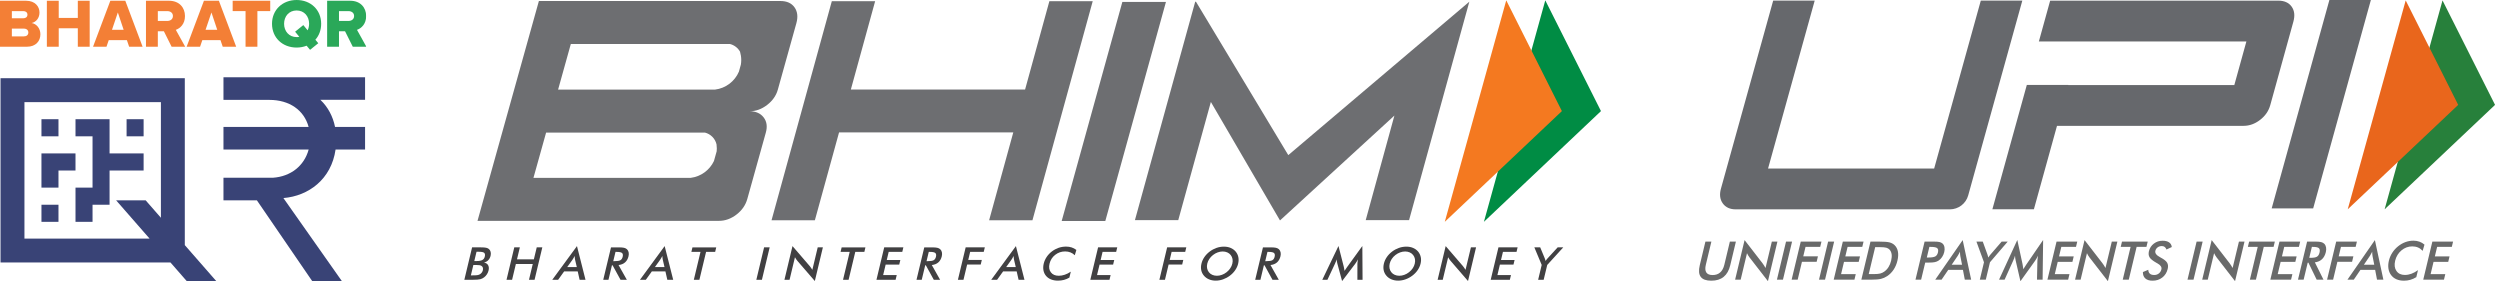 <svg xmlns="http://www.w3.org/2000/svg" width="320" height="36" viewBox="0 0 320 36" fill="none"><g clip-path="url(#clip0_2328_3093)"><mask id="mask0_2328_3093" style="mask-type:luminance" maskUnits="userSpaceOnUse" x="-19" y="-3" width="85" height="42"><path d="M-18.359 -2.903H65.254V38.903H-18.359V-2.903Z" fill="white"></path></mask><g mask="url(#mask0_2328_3093)"><path d="M3.627 4.156C3.627 3.865 3.415 3.662 3.045 3.662H1.518V4.658H3.045C3.406 4.658 3.627 4.474 3.627 4.156ZM3.512 1.88C3.512 1.597 3.299 1.421 2.992 1.421H1.518V2.338H2.992C3.299 2.338 3.512 2.169 3.512 1.88ZM0 5.982V0.096H3.335C4.51 0.096 5.055 0.855 5.055 1.597C5.055 2.329 4.607 2.823 4.05 2.948C4.677 3.044 5.171 3.644 5.171 4.384C5.171 5.241 4.597 5.982 3.441 5.982H0Z" fill="#F37F36"></path><path d="M9.96 5.982V3.618H7.517V5.982H5.998V0.096H7.517V2.294H9.96V0.096H11.479V5.982H9.96Z" fill="#F37F36"></path><path d="M15.084 1.597L14.335 3.811H15.825L15.084 1.597ZM16.53 5.982L16.241 5.135H13.92L13.629 5.982H11.909L14.123 0.096H16.038L18.252 5.982H16.53Z" fill="#F37F36"></path><path d="M22.134 2.047C22.134 1.64 21.807 1.421 21.401 1.421H20.202V2.682H21.401C21.807 2.682 22.134 2.462 22.134 2.047ZM21.966 5.982L20.979 4.006H20.202V5.982H18.684V0.096H21.631C22.936 0.096 23.677 0.962 23.677 2.056C23.677 3.08 23.06 3.626 22.504 3.82L23.705 5.982H21.966Z" fill="#F37F36"></path><path d="M27.064 1.597L26.314 3.811H27.805L27.064 1.597ZM28.511 5.982L28.22 5.135H25.899L25.608 5.982H23.889L26.103 0.096H28.017L30.232 5.982H28.511Z" fill="#F37F36"></path><path d="M31.431 5.982V1.421H29.781V0.096H34.59V1.421H32.947V5.982H31.431Z" fill="#F37F36"></path><path d="M38.312 4.712L37.774 4.059L38.824 3.211L39.378 3.881C39.494 3.635 39.566 3.352 39.566 3.044C39.566 2.083 38.938 1.34 37.967 1.34C36.997 1.34 36.363 2.083 36.363 3.044C36.363 3.996 36.997 4.747 37.967 4.747C38.082 4.747 38.198 4.739 38.312 4.712ZM34.817 3.044C34.817 1.252 36.167 7.82013e-05 37.967 7.82013e-05C39.768 7.82013e-05 41.109 1.252 41.109 3.044C41.109 3.855 40.835 4.561 40.367 5.083L40.739 5.532L39.688 6.379L39.248 5.851C38.858 6 38.427 6.088 37.967 6.088C36.167 6.088 34.817 4.835 34.817 3.044Z" fill="#2AA859"></path><path d="M45.325 2.047C45.325 1.64 44.999 1.421 44.592 1.421H43.391V2.682H44.592C44.999 2.682 45.325 2.462 45.325 2.047ZM45.157 5.982L44.168 4.006H43.391V5.982H41.874V0.096H44.822C46.127 0.096 46.868 0.962 46.868 2.056C46.868 3.08 46.251 3.626 45.695 3.82L46.895 5.982H45.157Z" fill="#2AA859"></path><path d="M3.129 30.54V13.07H20.596V27.874L18.644 25.641H14.863L19.146 30.54H3.129ZM27.7 36L23.655 31.375V10.01H0.067V33.599H21.822L23.92 36H27.7Z" fill="#394376"></path><path d="M7.485 15.258H5.307V17.448H7.485V15.258Z" fill="#394376"></path><path d="M18.382 15.258H16.203V17.448H18.382V15.258Z" fill="#394376"></path><path d="M9.664 19.637H7.485H5.306V21.826V24.015H7.485V21.826H9.664V19.637Z" fill="#394376"></path><path d="M16.203 21.826H18.382V19.637H16.203H14.024V17.448V15.258H11.845H9.665V17.448H11.845V19.637V21.826V24.015H9.665V26.206V28.395H11.845V26.206H14.024V24.015V21.826H16.203Z" fill="#394376"></path><path d="M5.307 28.395H7.485V26.206H5.307V28.395Z" fill="#394376"></path><path d="M28.604 9.89V12.777V12.786H34.476C37.041 12.786 38.92 14.091 39.503 16.247H28.604V16.702V18.736V19.136H39.51C38.946 21.209 37.24 22.596 34.915 22.753H28.604V22.769V25.627V25.641H32.881L39.976 36H43.773L36.276 25.352C39.491 25.087 42.408 22.953 42.954 19.136H46.729V18.736V16.702V16.247H42.886C42.612 14.889 41.969 13.689 41.007 12.777H46.729V11.925V9.89H28.604Z" fill="#394376"></path></g></g><path d="M197.796 0.045L204.924 14.22L189.94 28.393L197.796 0.045Z" fill="#008C44"></path><path d="M192.8 0.045L199.922 14.22L184.932 28.393L192.8 0.045Z" fill="#F47920"></path><path d="M91.385 20.612C90.838 21.764 89.732 22.599 88.412 22.766H87.435H68.282L69.902 16.969H84.68H89.239H90.225C90.966 17.153 91.546 17.739 91.716 18.481C91.738 18.648 91.752 18.816 91.752 18.99C91.752 19.078 91.748 19.166 91.74 19.252C91.738 19.288 91.738 19.324 91.735 19.36L91.385 20.612ZM73.066 5.629H87.829H92.453H93.427C93.985 5.767 94.453 6.13 94.724 6.617C94.823 6.959 94.879 7.318 94.879 7.688C94.879 7.889 94.86 8.082 94.83 8.276L94.777 8.461L94.581 9.169C94.057 10.403 92.902 11.302 91.519 11.469H90.581H71.436L73.066 5.629ZM94.274 27.46C94.973 26.923 95.435 26.257 95.656 25.464L98.027 16.969C98.244 16.197 98.148 15.549 97.744 15.025C97.34 14.502 96.743 14.24 95.955 14.24C96.743 14.24 97.489 13.972 98.191 13.434C98.888 12.896 99.348 12.242 99.564 11.469L101.931 2.986C102.162 2.161 102.084 1.481 101.699 0.94C101.315 0.401 100.713 0.129 99.894 0.129H68.978L61.122 28.268H92.04C92.828 28.268 93.573 27.998 94.274 27.46Z" fill="#6D6E71"></path><path d="M134.32 0.154L131.212 11.456H108.909L112.018 0.154H106.473L98.756 28.198H104.302L107.4 16.945H129.701L126.606 28.198H132.152L139.868 0.154H134.32Z" fill="#6D6E71"></path><path d="M141.48 28.287H135.896L143.66 0.25H149.241L141.48 28.287Z" fill="#6D6E71"></path><path d="M188.064 0.224L164.9 19.856L156.82 6.428L153.086 0.224H152.985L151.226 6.596L145.27 28.18H150.816L154.991 13.05L163.838 28.216L178.484 14.793L174.811 28.18H180.359L185.772 8.559L188.073 0.224H188.064Z" fill="#6D6E71"></path><path d="M60.709 33.415H60.982C61.322 33.415 61.574 33.37 61.737 33.282C61.898 33.194 62.005 33.048 62.055 32.84C62.109 32.612 62.08 32.452 61.973 32.361C61.865 32.269 61.629 32.224 61.268 32.224H60.995L60.709 33.415ZM60.272 35.247H60.518C60.767 35.247 60.955 35.239 61.084 35.22C61.212 35.201 61.319 35.169 61.404 35.119C61.504 35.065 61.59 34.99 61.66 34.899C61.731 34.806 61.779 34.706 61.806 34.593C61.836 34.46 61.834 34.345 61.801 34.246C61.766 34.149 61.702 34.072 61.606 34.018C61.546 33.984 61.474 33.962 61.391 33.946C61.306 33.932 61.194 33.924 61.049 33.924H60.834H60.588L60.272 35.247ZM59.435 35.812L60.428 31.662H61.538C61.852 31.662 62.082 31.678 62.225 31.712C62.369 31.742 62.484 31.796 62.573 31.87C62.687 31.964 62.763 32.088 62.802 32.242C62.84 32.393 62.837 32.564 62.794 32.748C62.738 32.969 62.642 33.154 62.498 33.303C62.353 33.45 62.173 33.554 61.953 33.613C62.2 33.649 62.376 33.761 62.478 33.943C62.581 34.125 62.601 34.355 62.533 34.633C62.494 34.8 62.423 34.961 62.326 35.11C62.227 35.263 62.109 35.391 61.968 35.498C61.822 35.612 61.654 35.694 61.464 35.742C61.274 35.788 60.969 35.812 60.55 35.812H59.435Z" fill="#414042"></path><path d="M64.835 35.812L65.828 31.662H66.541L66.176 33.193H68.335L68.702 31.662H69.417L68.424 35.812H67.71L68.193 33.796H66.03L65.548 35.812H64.835Z" fill="#414042"></path><path d="M72.605 34.182H73.831L73.607 33.235C73.595 33.175 73.585 33.106 73.576 33.026C73.567 32.95 73.56 32.862 73.555 32.764C73.507 32.855 73.464 32.941 73.418 33.018C73.371 33.096 73.326 33.17 73.283 33.235L72.605 34.182ZM74.19 35.811L73.949 34.743H72.208L71.442 35.811H70.691L73.852 31.499L74.945 35.811H74.19Z" fill="#414042"></path><path d="M78.498 33.43H78.627C79.006 33.43 79.266 33.391 79.411 33.307C79.555 33.223 79.652 33.075 79.703 32.865C79.757 32.636 79.729 32.474 79.618 32.382C79.508 32.288 79.272 32.241 78.913 32.241H78.784L78.498 33.43ZM78.329 33.956L77.884 35.812H77.215L78.208 31.664H79.204C79.496 31.664 79.719 31.681 79.871 31.716C80.024 31.751 80.147 31.812 80.241 31.895C80.353 31.995 80.428 32.126 80.463 32.283C80.5 32.442 80.495 32.615 80.45 32.805C80.37 33.137 80.222 33.397 80.006 33.587C79.793 33.774 79.515 33.887 79.173 33.925L80.235 35.812H79.427L78.409 33.956H78.329Z" fill="#414042"></path><path d="M83.831 34.182H85.056L84.833 33.235C84.82 33.175 84.809 33.106 84.801 33.026C84.793 32.95 84.785 32.862 84.78 32.764C84.733 32.855 84.688 32.941 84.643 33.018C84.595 33.096 84.55 33.17 84.509 33.235L83.831 34.182ZM85.416 35.811L85.175 34.743H83.433L82.667 35.811H81.917L85.077 31.499L86.169 35.811H85.416Z" fill="#414042"></path><path d="M90.38 32.235L89.523 35.812H88.81L89.665 32.235H88.497L88.634 31.664H91.678L91.542 32.235H90.38Z" fill="#414042"></path><path d="M96.811 35.812L97.804 31.662H98.518L97.525 35.812H96.811Z" fill="#414042"></path><path d="M100.408 35.812L101.439 31.499L103.624 34.035C103.683 34.107 103.742 34.182 103.8 34.264C103.859 34.345 103.918 34.438 103.98 34.538L104.668 31.662H105.329L104.298 35.973L102.068 33.391C102.007 33.321 101.953 33.249 101.901 33.17C101.846 33.092 101.798 33.011 101.755 32.926L101.064 35.812H100.408Z" fill="#414042"></path><path d="M109.477 32.235L108.621 35.812H107.908L108.763 32.235H107.595L107.732 31.664H110.774L110.64 32.235H109.477Z" fill="#414042"></path><path d="M112.186 35.812L113.178 31.662H115.63L115.493 32.235H113.754L113.506 33.276H115.244L115.102 33.868H113.363L113.043 35.209H114.781L114.637 35.812H112.186Z" fill="#414042"></path><path d="M118.597 33.43H118.726C119.104 33.43 119.364 33.391 119.51 33.307C119.653 33.223 119.751 33.075 119.802 32.865C119.856 32.636 119.827 32.474 119.717 32.382C119.607 32.288 119.371 32.241 119.012 32.241H118.882L118.597 33.43ZM118.428 33.956L117.982 35.812H117.313L118.306 31.664H119.302C119.594 31.664 119.818 31.681 119.969 31.716C120.123 31.751 120.245 31.812 120.34 31.895C120.451 31.995 120.526 32.126 120.561 32.283C120.598 32.442 120.593 32.615 120.549 32.805C120.469 33.137 120.32 33.397 120.105 33.587C119.891 33.774 119.613 33.887 119.272 33.925L120.333 35.812H119.526L118.507 33.956H118.428Z" fill="#414042"></path><path d="M122.612 35.812L123.605 31.662H126.057L125.919 32.235H124.181L123.935 33.27H125.674L125.532 33.862H123.793L123.326 35.812H122.612Z" fill="#414042"></path><path d="M128.793 34.182H130.017L129.794 33.235C129.781 33.175 129.772 33.106 129.762 33.026C129.754 32.95 129.746 32.862 129.741 32.764C129.695 32.855 129.65 32.941 129.604 33.018C129.558 33.096 129.513 33.17 129.47 33.235L128.793 34.182ZM130.378 35.811L130.136 34.743H128.394L127.63 35.811H126.878L130.038 31.499L131.131 35.811H130.378Z" fill="#414042"></path><path d="M137.572 32.671C137.407 32.508 137.224 32.387 137.018 32.306C136.812 32.226 136.587 32.183 136.34 32.183C135.859 32.183 135.432 32.33 135.061 32.622C134.691 32.911 134.45 33.289 134.34 33.752C134.231 34.199 134.29 34.567 134.514 34.859C134.737 35.151 135.072 35.297 135.519 35.297C135.778 35.297 136.036 35.252 136.292 35.164C136.547 35.078 136.806 34.947 137.064 34.77L136.881 35.535C136.657 35.664 136.424 35.763 136.183 35.827C135.942 35.89 135.688 35.922 135.425 35.922C135.088 35.922 134.791 35.87 134.531 35.766C134.271 35.662 134.057 35.509 133.888 35.306C133.722 35.108 133.615 34.875 133.562 34.606C133.513 34.337 133.524 34.049 133.596 33.745C133.669 33.441 133.796 33.156 133.974 32.888C134.153 32.622 134.376 32.386 134.643 32.183C134.91 31.98 135.197 31.827 135.503 31.72C135.81 31.616 136.129 31.564 136.458 31.564C136.715 31.564 136.953 31.599 137.17 31.67C137.387 31.741 137.588 31.848 137.775 31.991L137.572 32.671Z" fill="#414042"></path><path d="M139.562 35.812L140.555 31.662H143.007L142.87 32.235H141.131L140.884 33.276H142.622L142.48 33.868H140.742L140.421 35.209H142.159L142.014 35.812H139.562Z" fill="#414042"></path><path d="M148.401 35.812L149.394 31.662H151.846L151.708 32.235H149.97L149.723 33.27H151.461L151.319 33.862H149.581L149.115 35.812H148.401Z" fill="#414042"></path><path d="M157.738 33.745C157.789 33.536 157.795 33.337 157.76 33.148C157.723 32.96 157.648 32.791 157.532 32.644C157.418 32.499 157.273 32.386 157.098 32.309C156.92 32.231 156.724 32.189 156.507 32.189C156.293 32.189 156.078 32.229 155.864 32.307C155.65 32.384 155.449 32.496 155.262 32.644C155.075 32.788 154.919 32.957 154.793 33.145C154.668 33.334 154.581 33.535 154.53 33.745C154.48 33.956 154.472 34.154 154.509 34.341C154.544 34.527 154.619 34.695 154.735 34.842C154.852 34.989 154.999 35.104 155.174 35.179C155.35 35.257 155.546 35.297 155.765 35.297C155.979 35.297 156.191 35.257 156.403 35.179C156.616 35.104 156.815 34.989 157.005 34.842C157.192 34.695 157.35 34.527 157.474 34.339C157.6 34.152 157.69 33.954 157.738 33.745ZM158.483 33.745C158.413 34.041 158.288 34.318 158.106 34.582C157.928 34.843 157.701 35.078 157.428 35.284C157.152 35.491 156.858 35.648 156.549 35.758C156.239 35.867 155.926 35.922 155.615 35.922C155.299 35.922 155.01 35.867 154.75 35.756C154.49 35.645 154.273 35.488 154.102 35.284C153.926 35.078 153.813 34.845 153.759 34.585C153.706 34.323 153.714 34.044 153.786 33.745C153.856 33.448 153.981 33.171 154.161 32.907C154.34 32.644 154.566 32.409 154.841 32.2C155.112 31.994 155.404 31.84 155.714 31.731C156.025 31.622 156.338 31.57 156.656 31.57C156.973 31.57 157.259 31.622 157.517 31.731C157.774 31.84 157.99 31.994 158.165 32.2C158.339 32.411 158.453 32.649 158.507 32.912C158.561 33.175 158.553 33.452 158.483 33.745Z" fill="#414042"></path><path d="M161.95 33.43H162.079C162.456 33.43 162.718 33.391 162.861 33.307C163.005 33.223 163.104 33.075 163.153 32.865C163.208 32.636 163.18 32.474 163.069 32.382C162.959 32.288 162.722 32.241 162.363 32.241H162.234L161.95 33.43ZM161.779 33.956L161.334 35.812H160.665L161.658 31.664H162.654C162.946 31.664 163.169 31.681 163.321 31.716C163.474 31.751 163.597 31.812 163.693 31.895C163.803 31.995 163.878 32.126 163.913 32.283C163.95 32.442 163.945 32.615 163.9 32.805C163.82 33.137 163.672 33.397 163.458 33.587C163.244 33.774 162.965 33.887 162.623 33.925L163.685 35.812H162.877L161.859 33.956H161.779Z" fill="#414042"></path><path d="M173.749 33.762C173.749 33.73 173.757 33.643 173.775 33.496C173.786 33.376 173.797 33.276 173.803 33.196C173.763 33.29 173.716 33.386 173.66 33.478C173.604 33.574 173.54 33.67 173.465 33.769L171.788 35.979L171.178 33.724C171.151 33.63 171.132 33.54 171.119 33.454C171.104 33.367 171.093 33.28 171.087 33.196C171.064 33.282 171.036 33.374 170.999 33.469C170.964 33.564 170.921 33.663 170.87 33.769L169.911 35.812H169.253L171.325 31.486L171.995 34.105C172.005 34.147 172.019 34.216 172.038 34.313C172.054 34.409 172.076 34.527 172.1 34.669C172.172 34.551 172.273 34.399 172.407 34.216C172.443 34.168 172.469 34.129 172.488 34.102L174.381 31.486L174.408 35.812H173.746L173.749 33.762Z" fill="#414042"></path><path d="M181.09 33.745C181.14 33.536 181.147 33.337 181.112 33.148C181.076 32.96 180.999 32.791 180.883 32.644C180.769 32.499 180.624 32.386 180.448 32.309C180.271 32.231 180.075 32.189 179.859 32.189C179.644 32.189 179.429 32.229 179.215 32.307C179.001 32.384 178.8 32.496 178.613 32.644C178.426 32.788 178.27 32.957 178.145 33.145C178.019 33.334 177.931 33.535 177.88 33.745C177.831 33.956 177.823 34.154 177.86 34.341C177.895 34.527 177.97 34.695 178.088 34.842C178.203 34.989 178.35 35.104 178.527 35.179C178.701 35.257 178.899 35.297 179.117 35.297C179.33 35.297 179.542 35.257 179.754 35.179C179.966 35.104 180.166 34.989 180.356 34.842C180.543 34.695 180.701 34.527 180.827 34.339C180.953 34.152 181.041 33.954 181.09 33.745ZM181.834 33.745C181.764 34.041 181.639 34.318 181.457 34.582C181.278 34.843 181.053 35.078 180.779 35.284C180.504 35.491 180.211 35.648 179.899 35.758C179.59 35.867 179.278 35.922 178.966 35.922C178.65 35.922 178.361 35.867 178.101 35.756C177.84 35.645 177.623 35.488 177.454 35.284C177.277 35.078 177.164 34.845 177.111 34.585C177.057 34.323 177.066 34.044 177.137 33.745C177.207 33.448 177.333 33.171 177.512 32.907C177.69 32.644 177.917 32.409 178.192 32.2C178.463 31.994 178.757 31.84 179.066 31.731C179.376 31.622 179.69 31.57 180.008 31.57C180.326 31.57 180.611 31.622 180.868 31.731C181.125 31.84 181.342 31.994 181.518 32.2C181.69 32.411 181.803 32.649 181.858 32.912C181.914 33.175 181.904 33.452 181.834 33.745Z" fill="#414042"></path><path d="M184.016 35.812L185.047 31.499L187.233 34.035C187.291 34.107 187.35 34.182 187.409 34.264C187.466 34.345 187.527 34.438 187.588 34.538L188.277 31.662H188.936L187.907 35.973L185.676 33.391C185.615 33.321 185.561 33.249 185.508 33.17C185.454 33.092 185.407 33.011 185.363 32.926L184.672 35.812H184.016Z" fill="#414042"></path><path d="M190.81 35.812L191.802 31.662H194.254L194.117 32.235H192.379L192.13 33.276H193.868L193.726 33.868H191.987L191.667 35.209H193.405L193.261 35.812H190.81Z" fill="#414042"></path><path d="M196.882 35.812L197.337 33.913L196.396 31.662H197.146L197.73 33.07C197.743 33.108 197.76 33.154 197.779 33.212C197.797 33.271 197.816 33.335 197.835 33.402C197.877 33.337 197.921 33.274 197.968 33.215C198.012 33.158 198.057 33.105 198.103 33.052L199.382 31.662H200.097L198.046 33.913L197.589 35.812H196.882Z" fill="#414042"></path><g clip-path="url(#clip1_2328_3093)"><mask id="mask1_2328_3093" style="mask-type:luminance" maskUnits="userSpaceOnUse" x="208" y="-12" width="120" height="60"><path d="M208.938 -11.742H327.902V47.741H208.938V-11.742Z" fill="white"></path></mask><g mask="url(#mask1_2328_3093)"><path d="M218.294 30.924H219.057L218.348 33.885C218.243 34.324 218.263 34.654 218.408 34.875C218.553 35.096 218.823 35.206 219.217 35.206C219.608 35.206 219.929 35.096 220.18 34.875C220.432 34.654 220.61 34.324 220.715 33.885L221.423 30.924H222.196L221.47 33.958C221.312 34.617 221.031 35.111 220.628 35.438C220.226 35.765 219.697 35.929 219.044 35.929C218.39 35.929 217.941 35.766 217.697 35.439C217.452 35.113 217.41 34.619 217.568 33.958L218.294 30.924Z" fill="#696A6A"></path><path d="M222.094 35.799L223.307 30.731L225.613 33.711C225.674 33.795 225.736 33.885 225.798 33.981C225.859 34.077 225.922 34.184 225.987 34.304L226.796 30.924H227.51L226.297 35.989L223.943 32.955C223.88 32.873 223.822 32.787 223.767 32.696C223.712 32.604 223.662 32.509 223.616 32.409L222.805 35.799H222.094Z" fill="#696A6A"></path><path d="M227.446 35.799L228.613 30.924H229.386L228.219 35.799H227.446Z" fill="#696A6A"></path><path d="M229.329 35.799L230.496 30.924H233.148L232.987 31.596H231.108L230.816 32.812H232.696L232.53 33.508H230.65L230.102 35.799H229.329Z" fill="#696A6A"></path><path d="M232.832 35.799L233.999 30.924H234.771L233.604 35.799H232.832Z" fill="#696A6A"></path><path d="M234.715 35.799L235.882 30.924H238.534L238.373 31.596H236.493L236.201 32.819H238.08L237.914 33.515H236.034L235.657 35.09H237.536L237.367 35.799H234.715Z" fill="#696A6A"></path><path d="M239.197 35.083H239.846C240.203 35.083 240.477 35.059 240.667 35.01C240.857 34.961 241.032 34.879 241.192 34.763C241.409 34.606 241.591 34.41 241.736 34.176C241.882 33.942 241.993 33.669 242.067 33.358C242.141 33.047 242.161 32.775 242.128 32.541C242.094 32.306 242.006 32.111 241.865 31.953C241.758 31.838 241.617 31.755 241.442 31.706C241.266 31.658 240.979 31.633 240.581 31.633H240.302H240.023L239.197 35.083ZM238.253 35.799L239.42 30.924H240.462C241.139 30.924 241.607 30.958 241.867 31.028C242.126 31.099 242.34 31.216 242.508 31.38C242.731 31.595 242.873 31.872 242.934 32.209C242.995 32.547 242.974 32.932 242.87 33.365C242.767 33.798 242.604 34.181 242.382 34.515C242.161 34.849 241.886 35.125 241.559 35.343C241.312 35.507 241.047 35.624 240.766 35.694C240.484 35.764 240.063 35.799 239.502 35.799H239.294H238.253Z" fill="#696A6A"></path><path d="M246.632 32.962H246.83C247.259 32.962 247.556 32.914 247.722 32.819C247.888 32.723 247.999 32.554 248.057 32.312C248.119 32.053 248.087 31.869 247.96 31.763C247.833 31.657 247.565 31.603 247.156 31.603H246.958L246.632 32.962ZM246.428 33.611L245.904 35.799H245.181L246.348 30.924H247.516C247.863 30.924 248.113 30.943 248.267 30.982C248.421 31.021 248.548 31.085 248.648 31.174C248.77 31.287 248.85 31.439 248.889 31.631C248.927 31.824 248.919 32.035 248.864 32.266C248.808 32.497 248.715 32.71 248.584 32.905C248.453 33.101 248.299 33.254 248.123 33.365C247.981 33.454 247.823 33.517 247.651 33.554C247.478 33.592 247.219 33.611 246.873 33.611H246.721H246.428Z" fill="#696A6A"></path><path d="M249.817 33.885H251.141L250.92 32.772C250.91 32.701 250.9 32.62 250.891 32.528C250.883 32.435 250.878 32.333 250.874 32.219C250.823 32.326 250.772 32.425 250.72 32.518C250.669 32.61 250.619 32.694 250.57 32.772L249.817 33.885ZM251.495 35.799L251.256 34.544H249.373L248.521 35.799H247.71L251.224 30.731L252.309 35.799H251.495Z" fill="#696A6A"></path><path d="M253.416 35.799L253.95 33.568L252.982 30.924H253.794L254.394 32.579C254.408 32.621 254.425 32.677 254.444 32.746C254.463 32.815 254.482 32.889 254.499 32.969C254.548 32.891 254.598 32.817 254.647 32.749C254.697 32.68 254.748 32.617 254.799 32.559L256.212 30.924H256.985L254.716 33.568L254.182 35.799H253.416Z" fill="#696A6A"></path><path d="M260.787 33.391C260.787 33.354 260.798 33.249 260.819 33.078C260.836 32.936 260.849 32.819 260.858 32.725C260.812 32.836 260.758 32.948 260.696 33.058C260.633 33.169 260.562 33.282 260.48 33.398L258.615 35.996L258.006 33.345C257.98 33.236 257.96 33.13 257.947 33.029C257.934 32.926 257.925 32.825 257.921 32.725C257.894 32.828 257.861 32.934 257.819 33.047C257.778 33.159 257.729 33.276 257.672 33.398L256.587 35.799H255.877L258.216 30.717L258.882 33.794C258.892 33.843 258.906 33.924 258.923 34.038C258.94 34.151 258.96 34.291 258.984 34.457C259.062 34.317 259.176 34.14 259.325 33.924C259.365 33.867 259.395 33.822 259.415 33.791L261.521 30.717L261.454 35.799H260.736L260.787 33.391Z" fill="#696A6A"></path><path d="M262.07 35.799L263.238 30.924H265.89L265.728 31.596H263.849L263.556 32.819H265.436L265.269 33.515H263.39L263.013 35.09H264.892L264.722 35.799H262.07Z" fill="#696A6A"></path><path d="M265.608 35.799L266.822 30.731L269.127 33.711C269.189 33.795 269.251 33.885 269.313 33.981C269.374 34.077 269.437 34.184 269.501 34.304L270.311 30.924H271.025L269.812 35.989L267.458 32.955C267.395 32.873 267.336 32.787 267.282 32.696C267.226 32.604 267.176 32.509 267.131 32.409L266.319 35.799H265.608Z" fill="#696A6A"></path><path d="M273.489 31.596L272.483 35.799H271.711L272.717 31.596H271.454L271.615 30.924H274.907L274.746 31.596H273.489Z" fill="#696A6A"></path><path d="M274.291 34.823L274.978 34.531C274.985 34.748 275.052 34.914 275.18 35.028C275.309 35.143 275.494 35.2 275.737 35.2C275.966 35.2 276.164 35.134 276.331 35.003C276.497 34.872 276.607 34.697 276.66 34.477C276.728 34.191 276.557 33.935 276.148 33.711C276.091 33.678 276.047 33.654 276.017 33.638C275.555 33.376 275.263 33.139 275.14 32.927C275.017 32.715 274.991 32.456 275.064 32.149C275.159 31.752 275.368 31.43 275.69 31.184C276.012 30.937 276.386 30.814 276.813 30.814C277.163 30.814 277.44 30.883 277.642 31.022C277.845 31.161 277.961 31.36 277.989 31.62L277.309 31.939C277.25 31.786 277.173 31.674 277.076 31.603C276.98 31.532 276.857 31.496 276.711 31.496C276.503 31.496 276.325 31.552 276.176 31.663C276.027 31.774 275.93 31.923 275.885 32.109C275.815 32.402 276.018 32.675 276.495 32.928C276.531 32.948 276.56 32.964 276.58 32.975C276.997 33.197 277.268 33.414 277.392 33.626C277.517 33.839 277.541 34.103 277.465 34.42C277.355 34.883 277.125 35.249 276.776 35.521C276.428 35.793 276.012 35.929 275.53 35.929C275.125 35.929 274.816 35.834 274.603 35.643C274.39 35.452 274.286 35.179 274.291 34.823Z" fill="#696A6A"></path><path d="M279.999 35.799L281.166 30.924H281.939L280.771 35.799H279.999Z" fill="#696A6A"></path><path d="M281.882 35.799L283.095 30.731L285.401 33.711C285.462 33.795 285.525 33.885 285.586 33.981C285.647 34.077 285.71 34.184 285.775 34.304L286.584 30.924H287.298L286.086 35.989L283.732 32.955C283.669 32.873 283.61 32.787 283.555 32.696C283.5 32.604 283.45 32.509 283.404 32.409L282.593 35.799H281.882Z" fill="#696A6A"></path><path d="M289.763 31.596L288.757 35.799H287.984L288.99 31.596H287.728L287.889 30.924H291.18L291.019 31.596H289.763Z" fill="#696A6A"></path><path d="M290.604 35.799L291.771 30.924H294.422L294.262 31.596H292.382L292.089 32.819H293.969L293.802 33.515H291.923L291.546 35.09H293.425L293.255 35.799H290.604Z" fill="#696A6A"></path><path d="M295.584 33.002H295.724C296.132 33.002 296.416 32.953 296.573 32.855C296.731 32.758 296.84 32.585 296.899 32.336C296.963 32.067 296.937 31.878 296.819 31.768C296.702 31.658 296.448 31.603 296.059 31.603H295.919L295.584 33.002ZM295.388 33.618L294.865 35.799H294.142L295.309 30.924H296.387C296.702 30.924 296.942 30.945 297.106 30.987C297.27 31.029 297.403 31.099 297.503 31.197C297.622 31.314 297.699 31.467 297.734 31.654C297.769 31.84 297.76 32.044 297.708 32.266C297.614 32.656 297.449 32.962 297.212 33.184C296.975 33.404 296.672 33.537 296.302 33.581L297.407 35.799H296.534L295.475 33.618H295.388Z" fill="#696A6A"></path><path d="M297.865 35.799L299.032 30.924H301.684L301.523 31.596H299.644L299.353 32.812H301.232L301.066 33.508H299.186L298.638 35.799H297.865Z" fill="#696A6A"></path><path d="M302.58 33.885H303.904L303.683 32.772C303.673 32.701 303.663 32.62 303.654 32.528C303.646 32.435 303.641 32.333 303.637 32.219C303.586 32.326 303.534 32.425 303.483 32.518C303.432 32.61 303.382 32.694 303.333 32.772L302.58 33.885ZM304.258 35.799L304.019 34.544H302.136L301.284 35.799H300.473L303.987 30.731L305.072 35.799H304.258Z" fill="#696A6A"></path><path d="M310.1 32.109C309.927 31.919 309.731 31.775 309.51 31.68C309.289 31.585 309.045 31.537 308.776 31.537C308.257 31.537 307.794 31.708 307.386 32.049C306.978 32.391 306.71 32.834 306.579 33.378C306.454 33.905 306.508 34.338 306.744 34.68C306.979 35.022 307.338 35.193 307.82 35.193C308.102 35.193 308.382 35.142 308.66 35.04C308.939 34.938 309.22 34.784 309.503 34.577L309.288 35.473C309.044 35.626 308.79 35.741 308.528 35.816C308.265 35.891 307.991 35.929 307.706 35.929C307.342 35.929 307.021 35.868 306.742 35.746C306.462 35.624 306.234 35.444 306.058 35.206C305.882 34.973 305.769 34.699 305.721 34.382C305.672 34.066 305.691 33.729 305.776 33.371C305.862 33.014 306.004 32.678 306.204 32.364C306.403 32.05 306.65 31.774 306.942 31.537C307.236 31.297 307.55 31.116 307.884 30.992C308.219 30.869 308.564 30.807 308.919 30.807C309.198 30.807 309.454 30.849 309.687 30.933C309.921 31.015 310.136 31.141 310.334 31.311L310.1 32.109Z" fill="#696A6A"></path><path d="M310.175 35.799L311.342 30.924H313.994L313.833 31.596H311.953L311.661 32.819H313.54L313.374 33.515H311.494L311.117 35.09H312.997L312.827 35.799H310.175Z" fill="#696A6A"></path><path d="M296.086 26.675H290.775L298.161 0.003H303.471L296.086 26.675Z" fill="#66686C"></path><path d="M293.329 0.847C292.961 0.339 292.393 0.083 291.621 0.083H262.421L260.975 5.307H266.288V5.304H287.539L285.993 10.886H264.741L264.743 10.875H259.432L255.024 26.788H260.338L263.296 16.107H287.184C287.93 16.107 288.633 15.853 289.293 15.344C289.952 14.835 290.386 14.207 290.594 13.456L293.552 2.773C293.767 1.998 293.693 1.355 293.329 0.847Z" fill="#66686C"></path><path d="M251.93 25.011C251.637 26.067 250.676 26.797 249.579 26.797H222.181C221.435 26.797 220.88 26.543 220.515 26.034C220.15 25.525 220.072 24.896 220.281 24.146L226.966 0.081H232.281L226.31 21.575H247.571L253.542 0.081H258.856L251.93 25.011Z" fill="#66686C"></path><path d="M312.642 0.053L319.366 13.424L305.232 26.791L312.642 0.053Z" fill="#27803B"></path><path d="M307.929 0.053L314.648 13.424L300.509 26.791L307.929 0.053Z" fill="#E9661C"></path></g></g><defs><clipPath id="clip0_2328_3093"><rect width="46.895" height="36" fill="white"></rect></clipPath><clipPath id="clip1_2328_3093"><rect width="101.9" height="36" fill="white" transform="translate(217.467)"></rect></clipPath></defs></svg>